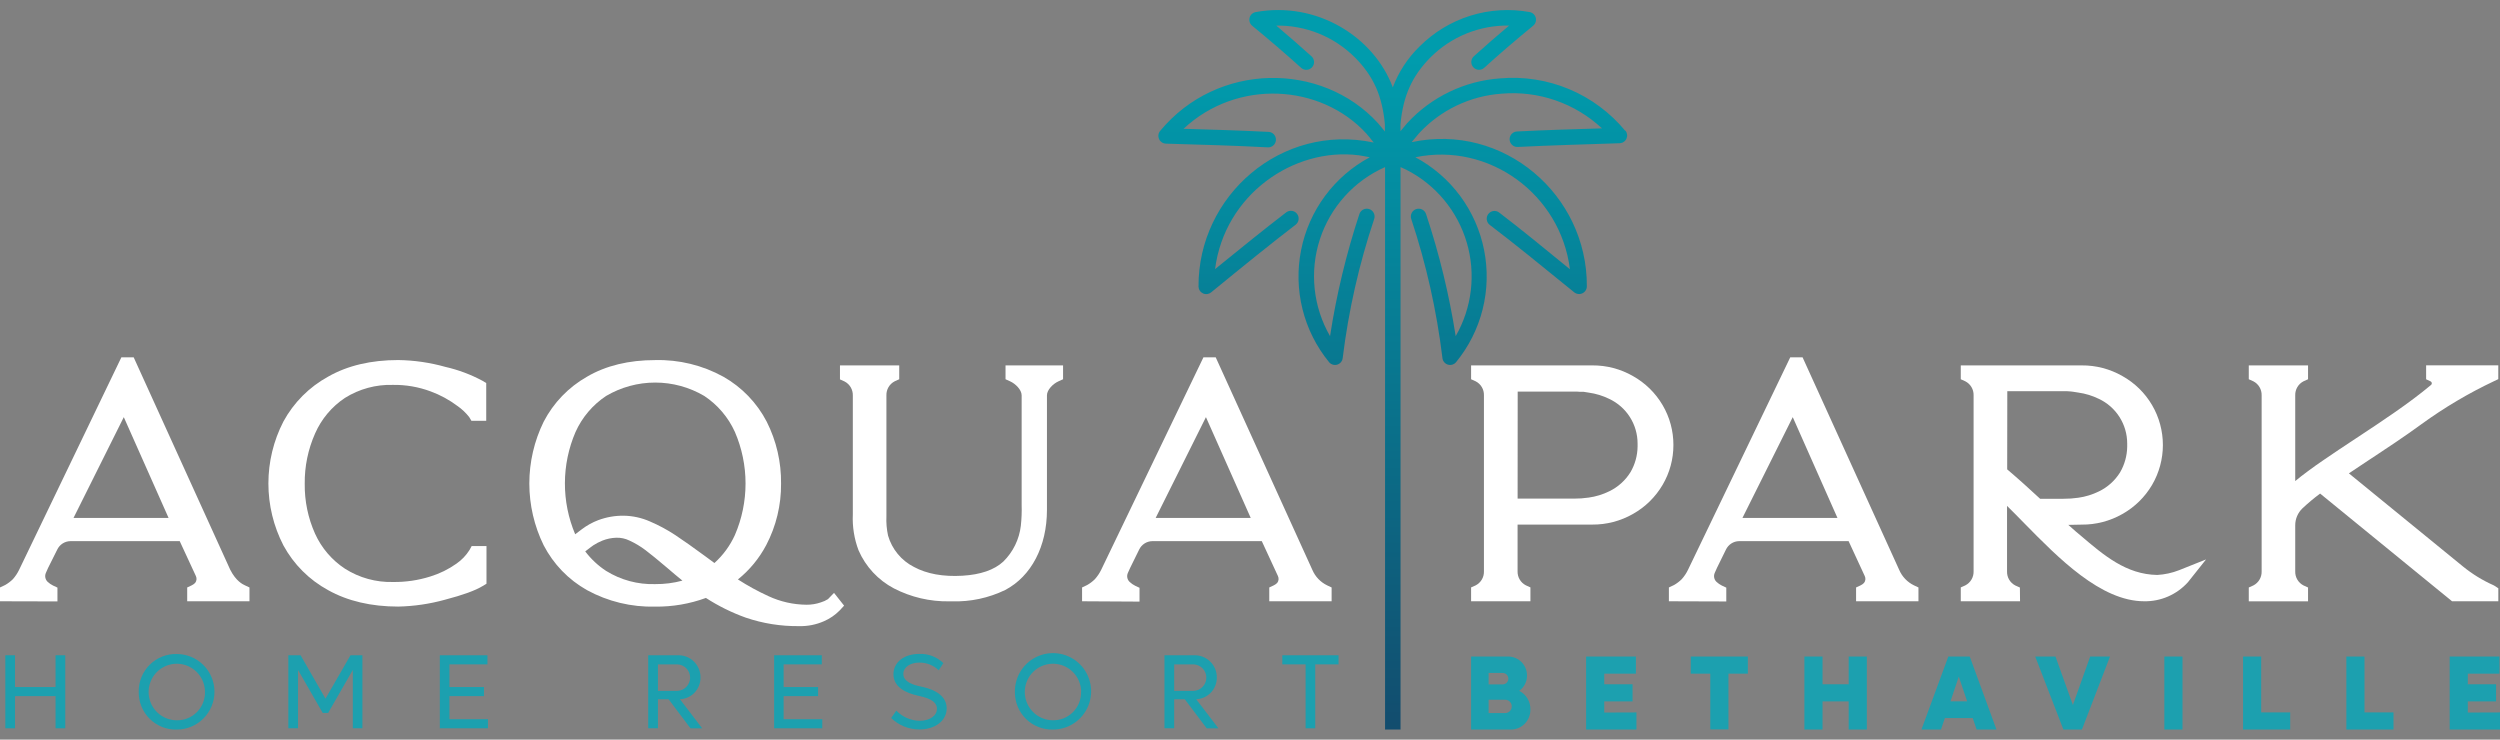 <svg width="240" height="71" viewBox="0 0 240 71" fill="none" xmlns="http://www.w3.org/2000/svg">
<rect x="0" y="0" width="240" height="71" fill="#808080" stroke="none"/>
<g clip-path="url(#clip0_2800_8826)">
<path d="M156.024 12.559C154.578 10.808 152.729 9.435 150.637 8.558C148.545 7.681 146.272 7.326 144.013 7.524C140.609 7.764 137.424 9.293 135.105 11.803C134.906 12.035 134.678 12.306 134.444 12.594V11.935C134.696 9.207 135.557 7.3 137.317 5.517C138.308 4.524 139.488 3.742 140.786 3.215C142.085 2.689 143.476 2.43 144.877 2.454C143.693 3.449 142.565 4.43 141.509 5.385C141.433 5.449 141.37 5.529 141.325 5.618C141.28 5.707 141.253 5.805 141.246 5.904C141.239 6.004 141.252 6.105 141.285 6.199C141.318 6.294 141.369 6.381 141.436 6.455C141.503 6.529 141.584 6.589 141.674 6.632C141.765 6.674 141.863 6.697 141.963 6.7C142.063 6.704 142.162 6.687 142.255 6.651C142.348 6.615 142.433 6.56 142.505 6.49C143.927 5.193 145.517 3.838 147.188 2.465C147.296 2.375 147.377 2.256 147.42 2.122C147.464 1.988 147.469 1.844 147.434 1.708C147.4 1.571 147.327 1.447 147.225 1.35C147.123 1.253 146.995 1.187 146.857 1.16C144.958 0.812 143.004 0.931 141.16 1.506C139.317 2.082 137.641 3.097 136.275 4.465C135.142 5.567 134.265 6.906 133.708 8.387C131.894 3.52 126.39 0.09 120.544 1.16C120.405 1.186 120.275 1.251 120.172 1.348C120.068 1.444 119.994 1.569 119.959 1.706C119.923 1.844 119.928 1.989 119.971 2.124C120.015 2.259 120.097 2.378 120.206 2.469C121.877 3.841 123.453 5.196 124.889 6.494C124.961 6.564 125.046 6.618 125.139 6.654C125.232 6.69 125.331 6.707 125.431 6.704C125.531 6.701 125.629 6.677 125.72 6.635C125.81 6.593 125.891 6.533 125.958 6.459C126.025 6.384 126.076 6.297 126.109 6.203C126.142 6.108 126.155 6.008 126.148 5.908C126.141 5.808 126.114 5.711 126.069 5.621C126.024 5.532 125.961 5.453 125.885 5.389C124.818 4.433 123.705 3.453 122.521 2.458C123.921 2.435 125.311 2.695 126.609 3.221C127.907 3.747 129.086 4.529 130.077 5.521C131.855 7.303 132.698 9.204 132.95 11.938V12.619C132.712 12.323 132.481 12.049 132.275 11.81C126.863 5.902 116.864 5.934 111.373 12.569C111.285 12.677 111.228 12.807 111.21 12.946C111.191 13.084 111.212 13.225 111.269 13.352C111.327 13.479 111.419 13.587 111.534 13.664C111.65 13.742 111.785 13.785 111.924 13.789C115.107 13.882 118.521 13.974 121.675 14.145C121.775 14.155 121.876 14.145 121.972 14.114C122.068 14.084 122.157 14.034 122.233 13.968C122.309 13.902 122.371 13.821 122.415 13.73C122.46 13.639 122.485 13.54 122.49 13.44C122.494 13.339 122.479 13.238 122.443 13.143C122.408 13.049 122.354 12.962 122.285 12.889C122.215 12.816 122.131 12.758 122.039 12.718C121.946 12.679 121.846 12.658 121.746 12.659C119.132 12.527 116.352 12.441 113.621 12.363C118.791 7.531 126.809 8.063 131.165 12.816C131.379 13.069 131.631 13.364 131.876 13.685C123.008 11.799 115.007 18.784 115.057 27.526C115.064 27.665 115.109 27.799 115.188 27.913C115.266 28.027 115.375 28.117 115.502 28.173C115.628 28.229 115.768 28.247 115.905 28.228C116.042 28.208 116.171 28.15 116.277 28.061C119.388 25.515 121.966 23.426 124.377 21.576C124.534 21.456 124.637 21.278 124.663 21.082C124.69 20.885 124.637 20.687 124.518 20.529C124.398 20.372 124.221 20.268 124.025 20.242C123.829 20.216 123.631 20.268 123.474 20.388C121.39 21.986 119.207 23.754 116.647 25.833C117.564 18.67 124.206 14.12 130.429 14.905C130.81 14.962 131.162 15.03 131.496 15.097C129.81 16.001 128.344 17.268 127.204 18.808C126.065 20.348 125.28 22.122 124.906 24.002C124.532 25.883 124.578 27.823 125.041 29.683C125.504 31.543 126.373 33.277 127.585 34.761C127.677 34.875 127.801 34.959 127.942 35.002C128.082 35.046 128.232 35.047 128.373 35.005C128.514 34.963 128.639 34.88 128.733 34.767C128.827 34.654 128.885 34.515 128.9 34.368C129.457 29.828 130.47 25.356 131.923 21.02C131.953 20.926 131.966 20.827 131.958 20.729C131.951 20.63 131.925 20.534 131.88 20.446C131.836 20.358 131.775 20.28 131.7 20.215C131.626 20.151 131.54 20.102 131.446 20.071C131.353 20.04 131.254 20.028 131.156 20.035C131.058 20.043 130.962 20.069 130.875 20.114C130.787 20.158 130.708 20.219 130.644 20.294C130.58 20.369 130.531 20.455 130.5 20.549C129.24 24.371 128.298 28.291 127.684 32.269C126.879 30.875 126.376 29.326 126.208 27.725C126.04 26.123 126.21 24.503 126.709 22.972C127.207 21.441 128.022 20.032 129.1 18.838C130.178 17.644 131.494 16.691 132.965 16.042V70.037H134.451V16.042C134.451 16.042 135.048 16.31 135.034 16.31C136.417 17.017 137.642 18 138.635 19.197C139.627 20.395 140.366 21.782 140.807 23.275C141.248 24.768 141.381 26.335 141.198 27.881C141.016 29.427 140.522 30.92 139.746 32.269C139.124 28.29 138.172 24.369 136.901 20.549C136.839 20.36 136.704 20.203 136.527 20.114C136.349 20.024 136.144 20.009 135.955 20.071C135.766 20.134 135.61 20.268 135.521 20.446C135.432 20.624 135.416 20.83 135.479 21.02C136.92 25.357 137.923 29.829 138.473 34.368C138.488 34.515 138.546 34.654 138.64 34.767C138.734 34.88 138.859 34.963 139 35.005C139.141 35.047 139.291 35.046 139.431 35.002C139.571 34.959 139.696 34.875 139.788 34.761C141.002 33.278 141.872 31.544 142.336 29.683C142.801 27.823 142.847 25.882 142.473 24.001C142.099 22.12 141.313 20.346 140.173 18.806C139.032 17.266 137.565 16 135.877 15.097C142.914 13.636 149.805 18.613 150.712 25.847C148.198 23.783 146.007 22 143.92 20.403C143.763 20.283 143.565 20.23 143.369 20.256C143.174 20.283 142.996 20.386 142.877 20.544C142.757 20.701 142.704 20.9 142.731 21.096C142.757 21.292 142.86 21.47 143.017 21.59C145.435 23.426 148.006 25.53 151.124 28.061C151.233 28.15 151.365 28.206 151.504 28.223C151.643 28.24 151.784 28.217 151.911 28.157C152.038 28.097 152.145 28.003 152.221 27.884C152.296 27.765 152.336 27.628 152.337 27.487C152.387 18.713 144.347 11.764 135.518 13.646C135.77 13.329 136.015 13.037 136.229 12.794C138.294 10.564 141.128 9.206 144.155 8.993C145.903 8.842 147.664 9.06 149.324 9.634C150.983 10.207 152.504 11.124 153.788 12.323C151.06 12.402 148.276 12.487 145.663 12.619C145.562 12.62 145.463 12.64 145.37 12.68C145.278 12.72 145.195 12.779 145.125 12.852C145.056 12.925 145.003 13.011 144.968 13.106C144.933 13.201 144.917 13.301 144.922 13.402C144.927 13.503 144.953 13.601 144.997 13.692C145.041 13.783 145.103 13.863 145.179 13.929C145.256 13.995 145.344 14.044 145.44 14.075C145.536 14.105 145.637 14.116 145.737 14.106C148.888 13.949 152.301 13.857 155.484 13.75C155.623 13.745 155.758 13.702 155.874 13.625C155.99 13.548 156.082 13.439 156.139 13.312C156.196 13.185 156.217 13.045 156.199 12.906C156.18 12.768 156.124 12.638 156.035 12.53L156.024 12.559Z" fill="url(#paint0_linear_2800_8826)"/>
<path d="M0 57.722V56.396L0.498 56.16C0.765 56.007 1.013 55.82 1.234 55.604C1.475 55.333 1.677 55.029 1.835 54.702L11.653 34.301H12.833L22.1 54.691C22.662 55.797 23.305 56.096 23.522 56.196L23.949 56.396V57.722H17.971V56.396L18.398 56.196C18.522 56.138 18.635 56.058 18.732 55.961C18.805 55.869 18.85 55.76 18.863 55.644C18.877 55.528 18.857 55.41 18.807 55.305L17.253 51.95H6.756C6.491 51.954 6.232 52.032 6.009 52.176C5.786 52.319 5.608 52.523 5.494 52.763L4.623 54.506C4.623 54.506 4.52 54.734 4.406 54.995C4.341 55.138 4.323 55.297 4.353 55.451C4.383 55.605 4.46 55.746 4.573 55.854C4.726 55.998 4.9 56.118 5.088 56.21L5.515 56.41V57.736L0 57.722ZM7.058 49.721H16.183L11.884 40.045L7.058 49.721Z" fill="white"/>
<path d="M38.229 58.232C35.637 58.232 33.375 57.701 31.505 56.656C29.687 55.67 28.193 54.177 27.206 52.356C26.259 50.519 25.766 48.48 25.766 46.412C25.766 44.344 26.259 42.306 27.206 40.469C28.195 38.648 29.686 37.152 31.501 36.158C33.372 35.089 35.633 34.565 38.229 34.565C39.764 34.586 41.289 34.808 42.766 35.224C44.006 35.507 45.202 35.956 46.322 36.557L46.678 36.775V40.394H45.255L45.042 40.037C44.72 39.626 44.337 39.265 43.908 38.968C43.126 38.383 42.264 37.914 41.348 37.577C40.185 37.142 38.951 36.929 37.71 36.95C36.088 36.903 34.488 37.339 33.112 38.201C31.852 39.039 30.859 40.222 30.25 41.61C29.574 43.132 29.234 44.782 29.254 46.448C29.234 48.097 29.572 49.731 30.246 51.236C30.868 52.61 31.867 53.778 33.126 54.602C34.5 55.472 36.1 55.914 37.724 55.871C38.937 55.888 40.144 55.711 41.301 55.347C42.199 55.072 43.048 54.656 43.815 54.114C44.317 53.767 44.744 53.322 45.071 52.805L45.28 52.42H46.703V56.035L46.347 56.253C45.636 56.688 44.455 57.119 42.706 57.576C41.246 57.979 39.743 58.2 38.229 58.232Z" fill="white"/>
<path d="M76.724 60.108C74.978 60.131 73.24 59.855 71.586 59.291C70.246 58.81 68.964 58.176 67.767 57.402C66.208 57.973 64.559 58.256 62.899 58.236C60.616 58.294 58.359 57.748 56.353 56.653C54.577 55.656 53.131 54.16 52.193 52.349C51.287 50.504 50.816 48.474 50.816 46.417C50.816 44.359 51.287 42.33 52.193 40.484C53.132 38.671 54.576 37.172 56.349 36.166C58.17 35.096 60.374 34.569 62.899 34.569C65.184 34.51 67.443 35.061 69.446 36.166C71.22 37.171 72.665 38.671 73.606 40.484C74.535 42.326 75.007 44.366 74.982 46.431C74.999 48.483 74.511 50.508 73.56 52.325C72.888 53.6 71.962 54.724 70.84 55.626C71.778 56.23 72.758 56.766 73.773 57.231C74.916 57.762 76.158 58.043 77.418 58.054C77.887 58.059 78.354 57.983 78.797 57.83C79.04 57.758 79.27 57.654 79.484 57.519L80.067 56.917L81.034 58.143L80.6 58.611C80.17 59.046 79.661 59.395 79.1 59.637C78.352 59.967 77.541 60.128 76.724 60.108ZM59.898 49.508C60.762 49.524 61.615 49.713 62.405 50.064C63.248 50.425 64.057 50.86 64.823 51.365C65.58 51.865 66.555 52.556 67.721 53.412C67.941 53.58 68.258 53.811 68.585 54.05C69.418 53.298 70.088 52.382 70.552 51.358C71.225 49.798 71.572 48.115 71.572 46.415C71.572 44.715 71.225 43.032 70.552 41.471C69.915 40.062 68.895 38.862 67.607 38.009C66.18 37.169 64.555 36.726 62.899 36.726C61.244 36.726 59.619 37.169 58.191 38.009C56.904 38.861 55.885 40.062 55.251 41.471C54.583 43.021 54.236 44.69 54.231 46.378C54.225 48.066 54.561 49.737 55.218 51.291C55.482 51.08 55.716 50.906 55.873 50.795C56.348 50.437 56.871 50.148 57.427 49.936C58.217 49.64 59.055 49.495 59.898 49.508ZM56.182 52.934C56.738 53.669 57.415 54.302 58.184 54.806C59.597 55.683 61.235 56.124 62.896 56.075C63.779 56.083 64.66 55.971 65.513 55.74C65.068 55.384 64.574 54.963 64.016 54.485C63.152 53.751 62.483 53.205 61.975 52.82C61.497 52.457 60.98 52.147 60.435 51.897C60.035 51.7 59.593 51.605 59.148 51.622C58.697 51.637 58.252 51.73 57.832 51.897C57.528 52.02 57.236 52.171 56.961 52.349C56.893 52.41 56.538 52.642 56.182 52.934Z" fill="white"/>
<path d="M91.386 57.729H91.112C89.274 57.758 87.457 57.332 85.821 56.489C84.306 55.694 83.107 54.405 82.422 52.834C82.004 51.732 81.817 50.556 81.871 49.379V37.97C81.879 37.692 81.809 37.417 81.668 37.178C81.527 36.939 81.321 36.745 81.074 36.618L80.637 36.422V35.078H86.326V36.408L85.892 36.604C85.646 36.73 85.44 36.924 85.299 37.162C85.158 37.401 85.088 37.675 85.096 37.952V49.557C85.067 50.181 85.12 50.805 85.252 51.415C85.438 52.062 85.755 52.663 86.184 53.181C86.612 53.7 87.142 54.124 87.741 54.428C88.975 55.094 90.543 55.38 92.4 55.269C94.131 55.166 95.443 54.713 96.311 53.918C97.251 52.998 97.847 51.782 98 50.474C98.073 49.808 98.099 49.139 98.078 48.47V37.952C98.078 37.428 97.499 36.843 96.965 36.604L96.531 36.408V35.078H102.054V36.408L101.62 36.604C101.083 36.843 100.507 37.428 100.507 37.952V48.958C100.507 52.445 99.01 55.319 96.503 56.638C94.91 57.41 93.154 57.784 91.386 57.729Z" fill="white"/>
<path d="M103.879 57.722V56.396L104.373 56.16C104.642 56.007 104.89 55.819 105.109 55.601C105.351 55.331 105.555 55.028 105.714 54.702L115.531 34.301H116.708L125.986 54.709C126.265 55.361 126.771 55.889 127.408 56.196L127.835 56.396V57.722H121.85V56.396L122.277 56.196C122.401 56.137 122.514 56.057 122.611 55.961C122.683 55.868 122.728 55.758 122.741 55.641C122.753 55.525 122.733 55.407 122.682 55.301L121.132 51.95H110.617C110.353 51.954 110.096 52.032 109.873 52.175C109.651 52.318 109.473 52.52 109.359 52.759L108.498 54.51L108.278 54.998C108.21 55.144 108.191 55.307 108.223 55.464C108.255 55.621 108.337 55.764 108.455 55.872C108.608 56.014 108.781 56.135 108.967 56.228L109.394 56.428V57.754L103.879 57.722ZM110.944 49.721H120.069L115.77 40.045L110.944 49.721Z" fill="white"/>
<path d="M141.225 57.722V56.393L141.662 56.197C141.908 56.07 142.114 55.877 142.255 55.638C142.396 55.4 142.467 55.126 142.458 54.849V37.952C142.467 37.675 142.396 37.401 142.255 37.163C142.114 36.924 141.908 36.73 141.662 36.604L141.225 36.408V35.078H152.852C154.223 35.066 155.573 35.419 156.764 36.102C157.941 36.761 158.923 37.722 159.608 38.886C160.292 40.047 160.651 41.371 160.647 42.719C160.651 44.067 160.292 45.391 159.608 46.552C158.922 47.717 157.941 48.679 156.764 49.34C155.572 50.02 154.223 50.371 152.852 50.36H145.687V54.845C145.679 55.123 145.75 55.397 145.892 55.636C146.033 55.874 146.24 56.068 146.487 56.193L146.921 56.389V57.719L141.225 57.722ZM145.691 47.868H151.096C151.572 47.87 152.047 47.837 152.518 47.768C153.204 47.672 153.87 47.468 154.492 47.162C155.331 46.757 156.038 46.12 156.529 45.325C156.962 44.583 157.196 43.74 157.208 42.88V42.733V42.68V42.573C157.207 41.674 156.951 40.795 156.469 40.037C155.987 39.279 155.3 38.675 154.488 38.294C153.868 37.989 153.203 37.786 152.518 37.692C152.344 37.656 152.184 37.631 152.027 37.614H151.857H151.675C151.579 37.614 151.487 37.596 151.387 37.592H145.698L145.691 47.868Z" fill="white"/>
<path d="M160.213 57.722V56.396L160.711 56.16C160.979 56.007 161.227 55.818 161.447 55.601C161.689 55.331 161.891 55.029 162.048 54.702L171.865 34.301H173.046L182.323 54.709C182.603 55.361 183.108 55.889 183.746 56.196L184.172 56.396V57.722H178.184V56.396L178.615 56.196C178.738 56.138 178.849 56.058 178.945 55.961C179.018 55.869 179.064 55.758 179.076 55.641C179.089 55.525 179.068 55.407 179.016 55.301L177.466 51.95H166.955C166.69 51.953 166.432 52.031 166.209 52.174C165.986 52.317 165.807 52.52 165.692 52.759L164.832 54.51C164.832 54.51 164.729 54.738 164.615 54.998C164.551 55.141 164.532 55.3 164.562 55.455C164.592 55.608 164.669 55.749 164.782 55.857C164.936 56.001 165.109 56.121 165.298 56.214L165.724 56.414V57.74L160.213 57.722ZM167.275 49.721H176.396L172.104 40.045L167.275 49.721Z" fill="white"/>
<path d="M193.924 57.722H188.234V56.393L188.668 56.197C188.915 56.07 189.12 55.877 189.261 55.638C189.402 55.4 189.473 55.126 189.465 54.849V37.952C189.473 37.675 189.402 37.401 189.261 37.163C189.12 36.924 188.915 36.73 188.668 36.604L188.234 36.408V35.078H199.841C201.212 35.067 202.562 35.42 203.752 36.102C204.931 36.76 205.913 37.721 206.597 38.886C207.278 40.049 207.637 41.373 207.637 42.721C207.637 44.069 207.278 45.393 206.597 46.556C205.911 47.72 204.929 48.682 203.752 49.344C202.561 50.023 201.211 50.375 199.841 50.363L198.557 50.388C198.817 50.624 199.055 50.834 199.268 51.016L199.727 51.401C201.988 53.33 204.122 55.148 207.098 55.195C207.816 55.155 208.523 55.001 209.193 54.738L211.781 53.704L210.043 55.89C209.514 56.477 208.866 56.945 208.142 57.261C207.418 57.577 206.636 57.734 205.847 57.722C201.676 57.722 197.604 53.565 194.333 50.235C193.76 49.647 193.202 49.08 192.676 48.566V54.859C192.668 55.137 192.738 55.41 192.879 55.649C193.02 55.888 193.226 56.081 193.472 56.207L193.91 56.403L193.924 57.722ZM192.69 45.058C193.796 45.999 194.895 46.994 195.851 47.882H198.098C198.574 47.884 199.05 47.851 199.521 47.782C200.206 47.686 200.873 47.481 201.494 47.176C202.334 46.771 203.041 46.134 203.532 45.34C203.963 44.596 204.196 43.754 204.211 42.894V42.748V42.569C204.21 41.671 203.953 40.791 203.472 40.033C202.99 39.276 202.303 38.671 201.491 38.291C200.87 37.986 200.205 37.782 199.521 37.688C199.346 37.653 199.186 37.628 199.03 37.61L198.799 37.581L198.39 37.553H192.701L192.69 45.058Z" fill="white"/>
<path d="M235.397 57.722L222.731 47.382C222.136 47.824 221.568 48.3 221.028 48.808C220.81 49.018 220.637 49.27 220.519 49.549C220.401 49.828 220.341 50.128 220.342 50.431V54.855C220.334 55.132 220.404 55.406 220.545 55.645C220.686 55.883 220.892 56.077 221.138 56.203L221.572 56.399V57.729H215.883V56.399L216.32 56.203C216.567 56.077 216.772 55.883 216.913 55.645C217.054 55.406 217.125 55.132 217.117 54.855V37.952C217.125 37.674 217.054 37.401 216.913 37.162C216.772 36.923 216.567 36.73 216.32 36.604L215.883 36.408V35.078H221.572V36.408L221.138 36.604C220.892 36.73 220.686 36.923 220.545 37.162C220.404 37.401 220.334 37.674 220.342 37.952V46.181C220.697 45.881 221.11 45.567 221.562 45.232C222.013 44.897 222.536 44.519 223.066 44.163C224.029 43.499 225.078 42.804 226.188 42.073C228.712 40.408 231.319 38.686 233.385 36.95C233.411 36.929 233.431 36.901 233.443 36.87C233.455 36.838 233.458 36.804 233.452 36.771C233.449 36.737 233.436 36.704 233.415 36.675C233.394 36.647 233.367 36.625 233.335 36.611L232.908 36.411V35.074H239.835V36.397L239.416 36.597C236.981 37.748 234.658 39.124 232.478 40.708C230.86 41.891 229.093 43.057 227.532 44.088L227.425 44.155C226.778 44.583 226.127 45.015 225.494 45.443L236.45 54.385C237.346 55.114 238.335 55.721 239.391 56.189L239.508 56.257L239.839 56.474V57.722H235.397Z" fill="white"/>
<path d="M6.265 62.906V69.916H5.333V66.828H1.443V69.916H0.512V62.906H1.443V65.955H5.333V62.906H6.265Z" fill="#1CA0AF"/>
<path d="M13.317 66.412C13.309 65.93 13.398 65.451 13.579 65.005C13.76 64.559 14.03 64.154 14.371 63.815C14.713 63.476 15.12 63.21 15.567 63.033C16.014 62.856 16.492 62.772 16.972 62.786C17.931 62.786 18.851 63.168 19.529 63.848C20.208 64.528 20.589 65.45 20.589 66.412C20.589 67.373 20.208 68.296 19.529 68.976C18.851 69.656 17.931 70.038 16.972 70.038C16.492 70.051 16.014 69.967 15.567 69.79C15.12 69.613 14.713 69.347 14.371 69.008C14.03 68.669 13.76 68.265 13.579 67.818C13.398 67.372 13.309 66.894 13.317 66.412ZM19.678 66.412C19.674 65.876 19.512 65.353 19.212 64.91C18.912 64.467 18.488 64.122 17.993 63.92C17.498 63.718 16.955 63.667 16.431 63.775C15.908 63.882 15.428 64.142 15.052 64.522C14.675 64.902 14.42 65.386 14.317 65.912C14.214 66.437 14.269 66.982 14.475 67.476C14.68 67.971 15.027 68.393 15.471 68.691C15.916 68.988 16.438 69.146 16.972 69.146C17.331 69.153 17.688 69.086 18.02 68.951C18.353 68.815 18.655 68.614 18.908 68.358C19.16 68.103 19.359 67.799 19.491 67.464C19.624 67.129 19.688 66.772 19.678 66.412Z" fill="#1CA0AF"/>
<path d="M34.791 62.906V69.916H33.87V64.318L31.499 68.443H30.983L28.611 64.318V69.916H27.68V62.906H28.857L31.246 67.071L33.646 62.906H34.791Z" fill="#1CA0AF"/>
<path d="M46.845 69.042V69.916H42.223V62.906H46.795V63.78H43.147V65.955H46.461V66.828H43.147V69.042H46.845Z" fill="#1CA0AF"/>
<path d="M64.188 67.131H63.164V69.916H62.228V62.906H65.073C65.358 62.897 65.641 62.946 65.907 63.05C66.172 63.153 66.414 63.31 66.617 63.51C66.82 63.71 66.981 63.949 67.09 64.213C67.199 64.477 67.253 64.76 67.249 65.046C67.254 65.582 67.051 66.099 66.683 66.487C66.315 66.876 65.81 67.106 65.276 67.128L67.409 69.92H66.286L64.188 67.131ZM63.164 66.322H65.048C65.373 66.305 65.678 66.163 65.902 65.927C66.126 65.69 66.251 65.377 66.251 65.051C66.251 64.725 66.126 64.412 65.902 64.175C65.678 63.939 65.373 63.797 65.048 63.78H63.164V66.322Z" fill="#1CA0AF"/>
<path d="M78.939 69.042V69.916H74.316V62.906H78.893V63.78H75.227V65.955H78.537V66.828H75.227V69.042H78.939Z" fill="#1CA0AF"/>
<path d="M85.551 68.932L86.045 68.219C86.338 68.522 86.687 68.765 87.073 68.932C87.46 69.1 87.875 69.19 88.296 69.196C89.217 69.196 89.946 68.729 89.946 68.048C89.946 67.185 88.801 66.939 88.132 66.786C86.959 66.533 85.771 65.966 85.771 64.725C85.771 63.559 86.806 62.775 88.26 62.775C88.683 62.759 89.106 62.829 89.501 62.98C89.896 63.133 90.257 63.363 90.561 63.659L90.117 64.351C89.869 64.11 89.577 63.92 89.257 63.793C88.936 63.666 88.594 63.603 88.25 63.609C87.368 63.609 86.721 64.055 86.721 64.697C86.721 65.467 87.695 65.766 88.392 65.905C89.089 66.044 90.881 66.493 90.881 68.005C90.881 69.203 89.747 70.027 88.278 70.027C87.261 70.033 86.282 69.641 85.551 68.932Z" fill="#1CA0AF"/>
<path d="M97.43 66.411C97.422 65.683 97.629 64.97 98.026 64.361C98.423 63.752 98.991 63.275 99.659 62.991C100.327 62.707 101.064 62.628 101.777 62.765C102.489 62.901 103.145 63.247 103.661 63.759C104.177 64.27 104.53 64.924 104.674 65.636C104.819 66.349 104.749 67.089 104.474 67.762C104.198 68.435 103.729 69.01 103.126 69.415C102.524 69.82 101.815 70.037 101.089 70.037C100.609 70.051 100.13 69.967 99.683 69.79C99.235 69.614 98.828 69.348 98.486 69.009C98.144 68.67 97.874 68.265 97.693 67.818C97.511 67.372 97.422 66.893 97.43 66.411ZM103.792 66.411C103.787 65.875 103.625 65.352 103.325 64.909C103.025 64.466 102.601 64.121 102.106 63.919C101.611 63.717 101.067 63.667 100.543 63.774C100.02 63.881 99.54 64.142 99.164 64.522C98.787 64.903 98.532 65.387 98.43 65.913C98.328 66.439 98.383 66.983 98.589 67.478C98.795 67.972 99.142 68.395 99.587 68.691C100.032 68.988 100.555 69.146 101.089 69.145C101.447 69.15 101.802 69.083 102.133 68.947C102.465 68.811 102.765 68.609 103.016 68.353C103.268 68.098 103.465 67.794 103.596 67.46C103.728 67.127 103.791 66.77 103.781 66.411H103.792Z" fill="#1CA0AF"/>
<path d="M113.741 67.132H112.721V69.916H111.789V62.907H114.634C114.919 62.897 115.203 62.945 115.468 63.049C115.734 63.152 115.976 63.309 116.18 63.509C116.384 63.709 116.545 63.948 116.654 64.212C116.763 64.476 116.817 64.76 116.814 65.046C116.818 65.582 116.614 66.099 116.245 66.488C115.876 66.876 115.371 67.106 114.836 67.128L116.97 69.92H115.843L113.741 67.132ZM112.721 66.322H114.605C114.93 66.305 115.236 66.163 115.459 65.927C115.683 65.691 115.808 65.377 115.808 65.051C115.808 64.725 115.683 64.412 115.459 64.175C115.236 63.939 114.93 63.797 114.605 63.78H112.721V66.322Z" fill="#1CA0AF"/>
<path d="M128.499 63.78H126.263V69.916H125.338V63.78H123.102V62.906H128.499V63.78Z" fill="#1CA0AF"/>
<path d="M146.918 68.129C146.92 68.389 146.87 68.646 146.77 68.885C146.669 69.123 146.521 69.339 146.334 69.518C146.147 69.697 145.925 69.835 145.682 69.925C145.439 70.014 145.181 70.052 144.923 70.037H141.225V63.027H144.699C144.943 63.016 145.187 63.055 145.416 63.141C145.645 63.227 145.855 63.358 146.032 63.528C146.209 63.697 146.35 63.9 146.446 64.125C146.543 64.351 146.593 64.593 146.594 64.838C146.599 65.128 146.533 65.415 146.402 65.673C146.271 65.932 146.08 66.154 145.844 66.322C146.177 66.488 146.455 66.747 146.646 67.067C146.836 67.388 146.931 67.757 146.918 68.129ZM142.907 64.603V65.701H144.254C144.399 65.701 144.539 65.644 144.641 65.54C144.744 65.438 144.802 65.298 144.802 65.152C144.802 65.007 144.744 64.867 144.641 64.764C144.539 64.661 144.399 64.603 144.254 64.603H142.907ZM145.125 67.812C145.126 67.728 145.11 67.644 145.079 67.566C145.047 67.488 145 67.417 144.94 67.357C144.88 67.298 144.809 67.251 144.731 67.219C144.653 67.188 144.569 67.172 144.485 67.174H142.907V68.454H144.485C144.569 68.455 144.652 68.44 144.729 68.409C144.807 68.378 144.878 68.332 144.937 68.273C144.997 68.214 145.044 68.144 145.076 68.067C145.109 67.99 145.125 67.906 145.125 67.823V67.812Z" fill="#1CA0AF"/>
<path d="M157.098 68.393V70.037H152.266V63.027H157.048V64.675H154.008V65.691H156.725V67.334H154.008V68.404L157.098 68.393Z" fill="#1CA0AF"/>
<path d="M167.794 64.675H165.931V70.023H164.188V64.675H162.314V63.027H167.794V64.675Z" fill="#1CA0AF"/>
<path d="M179.216 63.027V70.037H177.474V67.334H174.963V70.037H173.221V63.027H174.963V65.691H177.474V63.027H179.216Z" fill="#1CA0AF"/>
<path d="M189.382 68.932H186.708L186.331 70.037H184.457L187.039 63.027H189.094L191.661 70.037H189.755L189.382 68.932ZM188.845 67.327L188.045 64.96L187.245 67.327H188.845Z" fill="#1CA0AF"/>
<path d="M202.56 63.027L199.865 70.037H198.087L195.381 63.027H197.326L198.997 67.68L200.658 63.027H202.56Z" fill="#1CA0AF"/>
<path d="M207.777 63.027H209.52V70.037H207.777V63.027Z" fill="#1CA0AF"/>
<path d="M219.859 68.393V70.037H215.332V63.027H217.074V68.393H219.859Z" fill="#1CA0AF"/>
<path d="M229.777 68.393V70.037H225.25V63.027H226.992V68.393H229.777Z" fill="#1CA0AF"/>
<path d="M240 68.393V70.037H235.168V63.027H239.947V64.675H236.91V65.691H239.623V67.334H236.91V68.404L240 68.393Z" fill="#1CA0AF"/>
</g>
<defs>
<linearGradient id="paint0_linear_2800_8826" x1="133.704" y1="5.77" x2="133.704" y2="80.006" gradientUnits="userSpaceOnUse">
<stop stop-color="#009CAD"/>
<stop offset="1" stop-color="#154064"/>
</linearGradient>
<clipPath id="clip0_2800_8826">
<rect width="240" height="69.073" fill="white" transform="translate(0 0.964)"/>
</clipPath>
</defs>
</svg>
